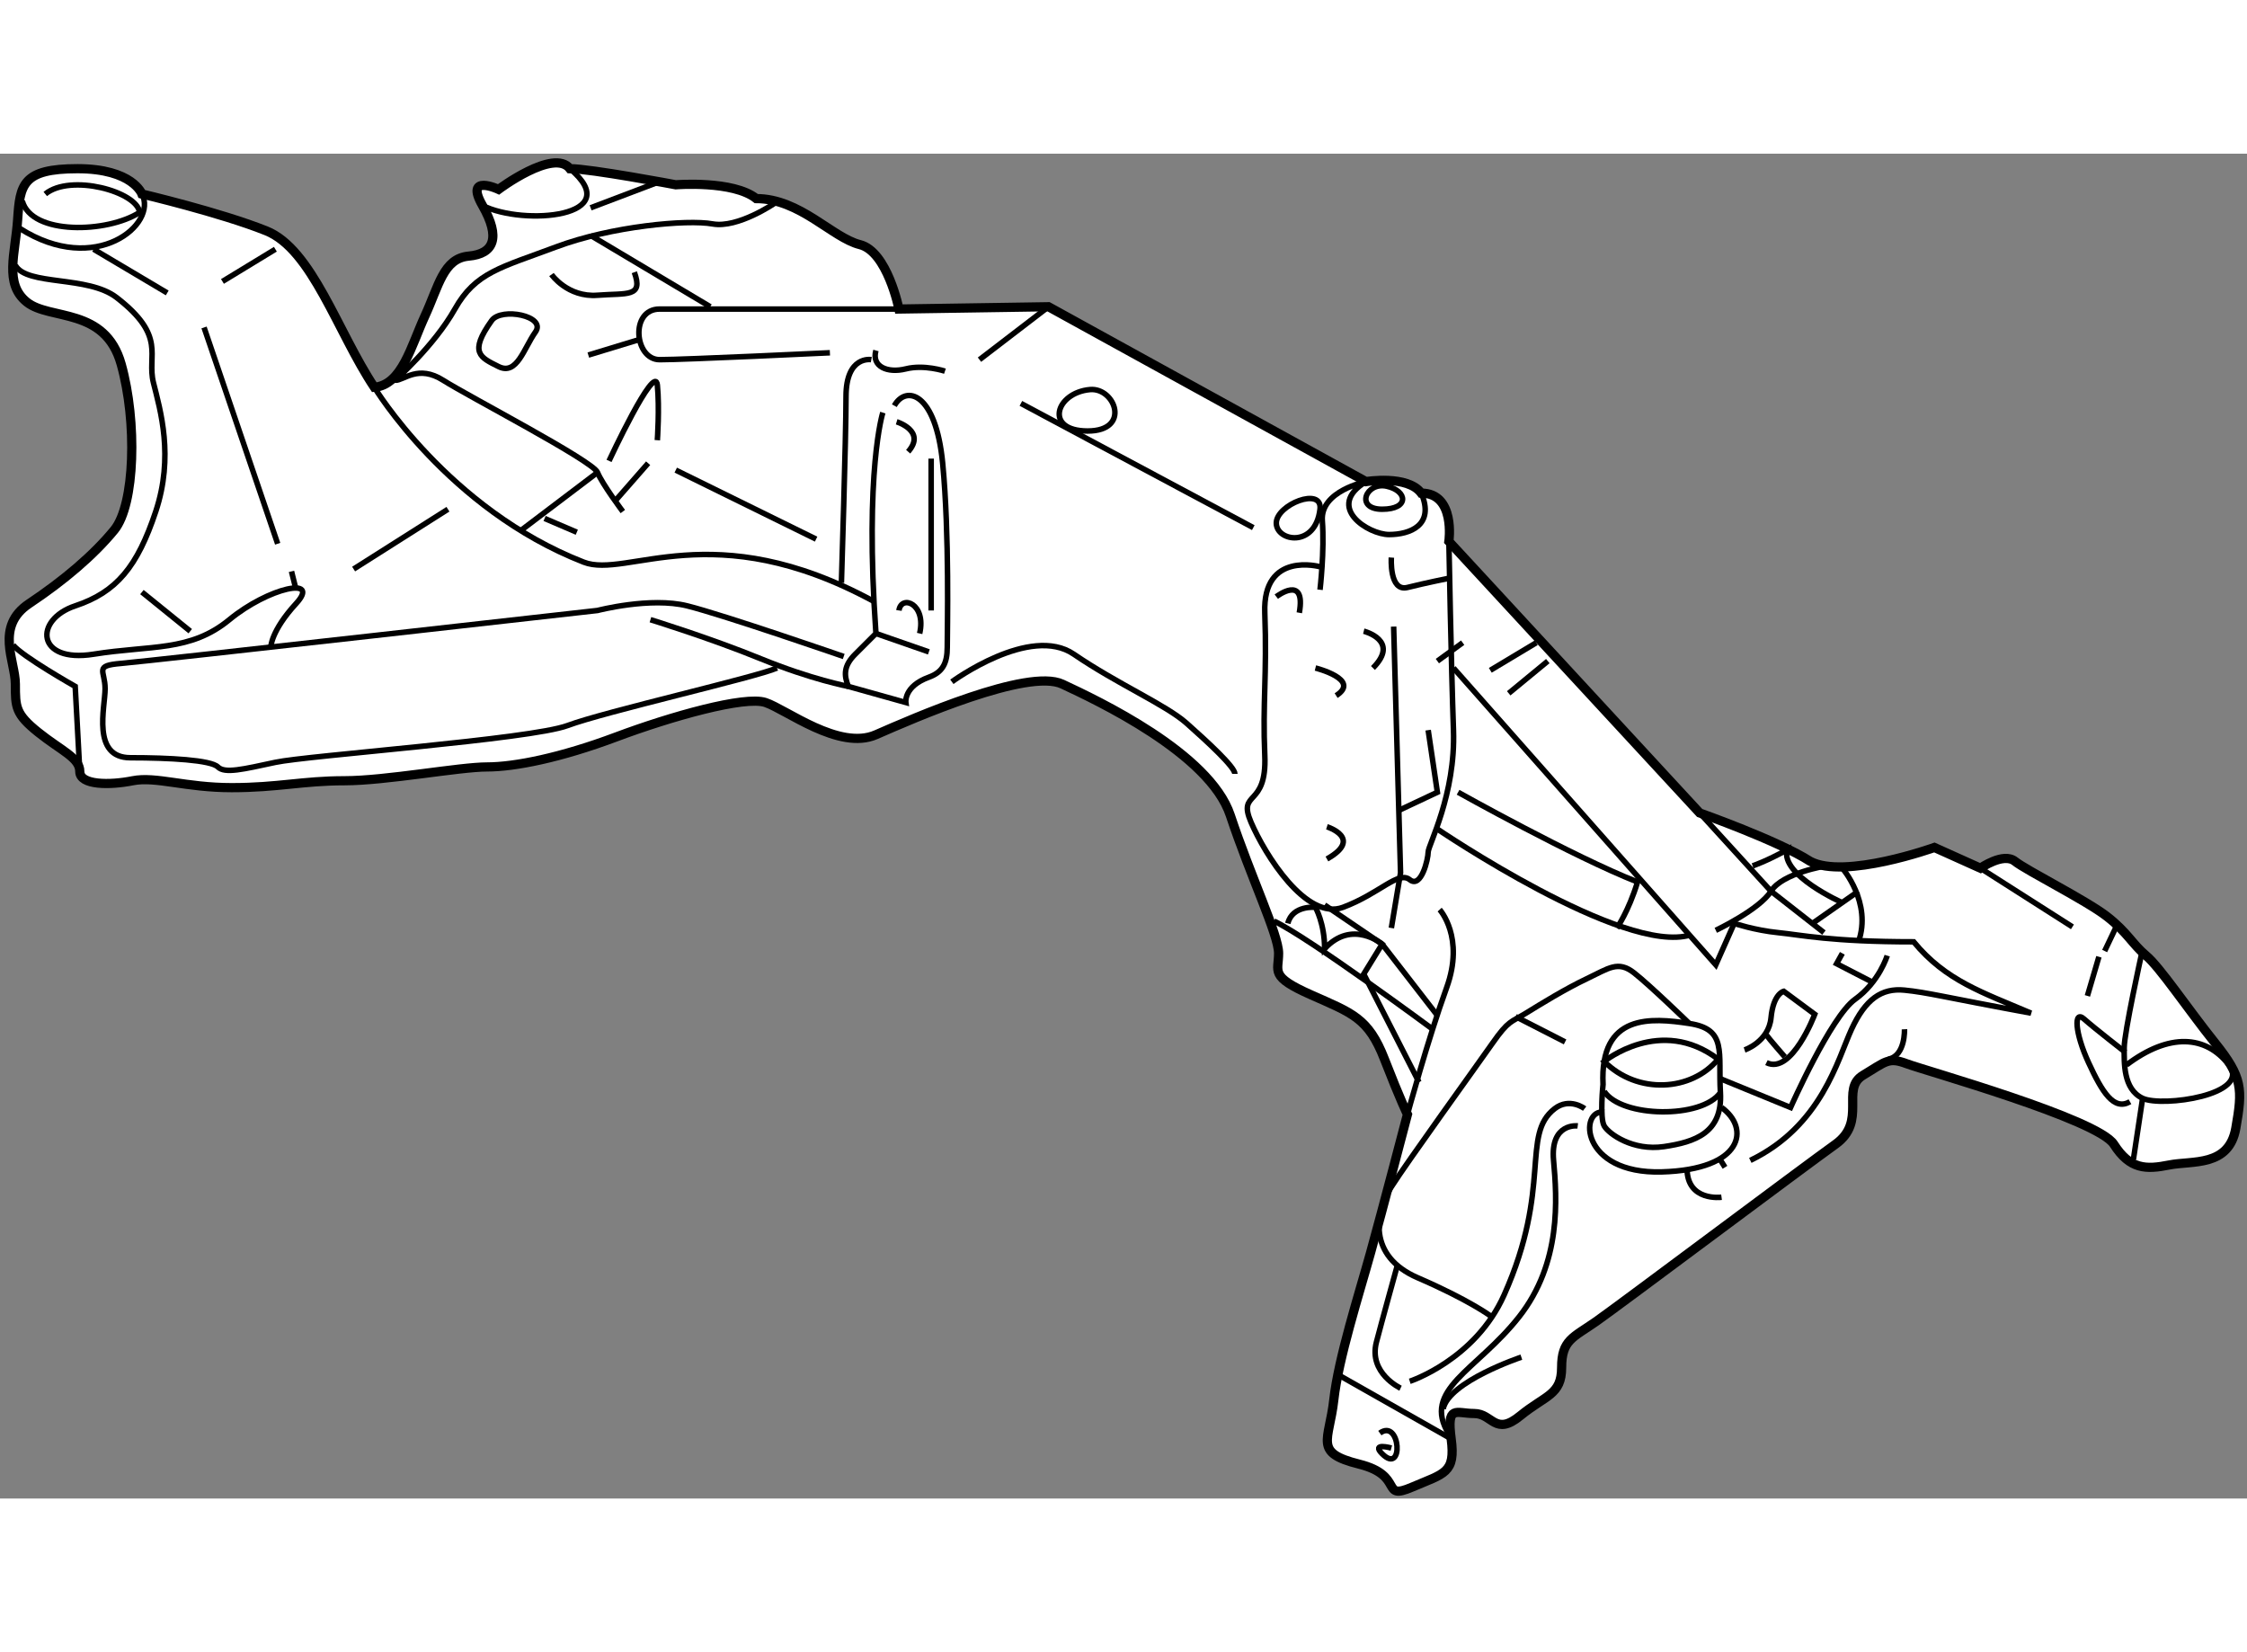 <?xml version="1.0" encoding="utf-8"?>
<!-- Generator: Adobe Illustrator 15.1.0, SVG Export Plug-In . SVG Version: 6.00 Build 0)  -->
<!DOCTYPE svg PUBLIC "-//W3C//DTD SVG 1.1//EN" "http://www.w3.org/Graphics/SVG/1.1/DTD/svg11.dtd">
<svg version="1.1" xmlns="http://www.w3.org/2000/svg" xmlns:xlink="http://www.w3.org/1999/xlink" x="0px" y="0px" width="244.8px"
	 height="180px" viewBox="100.24 4.337 122.068 73.058" enable-background="new 0 0 244.8 180" xml:space="preserve">
	
<rect x="100.24" y="4.337" width="122.068" height="73.058" fill="#808080" stroke="none"/>
	
<g><path fill="#FFFFFF" stroke="#000000" stroke-width="0.5" d="M107.95,6.527c0,0-0.5-1.375-3.5-1.375s-3.125,0.875-3.25,2.75
			s-0.75,3.5,0.5,4.5s4.25,0.25,5.125,3.375s0.75,7.625-0.375,9s-2.75,2.75-4.625,4s-0.75,3.125-0.75,4.375s0,1.625,1.25,2.625
			s2.25,1.375,2.25,2.125s1.625,0.75,2.875,0.5s2.875,0.375,5.375,0.375s3.875-0.375,6.125-0.375s6.25-0.75,7.75-0.75s4-0.5,7-1.625
			s7-2.25,8.125-1.875s4,2.625,6,1.75s8.25-3.625,10.125-2.75s8,3.75,9.125,7.125s2.625,6.5,2.625,7.5s-0.5,1.25,1.75,2.25
			s3.125,1.25,4,3.5s1.25,3,1.25,3s-1.375,5.25-2,7.5s-1.75,5.75-2,8s-1.125,2.875,1.375,3.5s1.125,2,2.875,1.25
			s2.375-0.75,2.125-2.625s0.25-1.375,1.25-1.375s1.125,1.25,2.5,0.125s2.25-1.125,2.25-2.625s0.625-1.625,1.875-2.5
			s11.25-8.375,13-9.625s0.25-3,1.5-3.75s1.375-1,2.375-0.625s10.375,3,11.25,4.375s1.75,1.375,3,1.125s3.25,0.125,3.625-2
			s0.375-2.75-1.125-4.625s-3-4.125-3.75-4.75s-1-1.25-2.125-2.125s-4.375-2.5-5-3s-1.875,0.375-1.875,0.375l-2.5-1.125
			c0,0-4.875,1.75-6.75,0.75c-1.75-1.125-6-2.625-6-2.625l-13.625-14.75c0,0,0.375-2.625-1.5-2.625c-0.75-1-3-0.625-3-0.625
			l-17.25-9.5l-8.125,0.125c0,0-0.625-3.125-2.125-3.5s-3.25-2.5-5.625-2.5c-1.25-1-4.375-0.75-4.375-0.75s-4.625-0.875-5.75-0.875
			c-0.875-1.125-3.875,1.125-3.875,1.125s-1.875-0.875-0.875,0.875s0.625,2.625-0.75,2.75s-1.625,1.625-2.375,3.25
			s-1.25,3.75-2.75,3.875c-2-3-3.375-7.5-5.875-8.5S107.95,6.527,107.95,6.527z"></path><path fill="none" stroke="#000000" stroke-width="0.3" d="M107.95,6.527c0.875,1.625-2.5,4.5-6.625,1.875"></path><line fill="none" stroke="#000000" stroke-width="0.3" x1="105.325" y1="9.527" x2="109.325" y2="11.902"></line><path fill="none" stroke="#000000" stroke-width="0.3" d="M102.7,6.527c1.375-1.125,5-0.125,5.125,1
			c-1.75,1.125-5.875,1.25-6.375-0.625"></path><path fill="none" stroke="#000000" stroke-width="0.3" d="M101.075,10.402c0.625,1.125,3.936,0.542,5.5,1.75
			c2.75,2.125,1.625,3.125,2,4.625s1.125,4,0.125,7s-2.125,4.375-4.375,5.125s-2.125,3.125,1,2.625s5.25-0.125,7.375-1.875
			s5-2.375,3.625-0.875s-1.375,2.375-1.375,2.375"></path><line fill="none" stroke="#000000" stroke-width="0.3" x1="115.325" y1="25.527" x2="111.325" y2="13.777"></line><line fill="none" stroke="#000000" stroke-width="0.3" x1="112.325" y1="11.277" x2="115.2" y2="9.527"></line><line fill="none" stroke="#000000" stroke-width="0.3" x1="107.95" y1="28.152" x2="110.575" y2="30.277"></line><line fill="none" stroke="#000000" stroke-width="0.3" x1="119.45" y1="26.902" x2="124.575" y2="23.652"></line><path fill="none" stroke="#000000" stroke-width="0.3" d="M120.575,17.027c0,0,4,6.625,11.375,9.5
			c2.358,0.919,7-2.625,15.75,2.125"></path><path fill="none" stroke="#000000" stroke-width="0.3" d="M151.575,16.152c0,0-1.125-0.375-2.125-0.125s-1.875-0.125-1.625-1"></path><path fill="none" stroke="#000000" stroke-width="0.3" d="M147.575,15.527c0,0-1.375-0.25-1.375,2s-0.25,10.125-0.25,10.125"></path><line fill="none" stroke="#000000" stroke-width="0.3" x1="147.825" y1="30.402" x2="150.7" y2="31.402"></line><path fill="none" stroke="#000000" stroke-width="0.3" d="M148.95,18.902c0,0,1.625,0.5,0.625,1.625"></path><path fill="none" stroke="#000000" stroke-width="0.3" d="M148.825,18.027c0.625-1.125,2.25-0.75,2.625,3.125s0.25,9.125,0.25,10
			s-0.257,1.354-1,1.625c-1.375,0.5-1.25,1.375-1.25,1.375l-3.125-0.875c-0.25-0.625-0.25-1.125,0.375-1.75s1.125-1.125,1.125-1.125
			c-0.625-8.875,0.375-12,0.375-12"></path><path fill="none" stroke="#000000" stroke-width="0.3" d="M146.325,33.277c0,0-2-0.375-4.75-1.5s-6-2.125-6-2.125"></path><path fill="none" stroke="#000000" stroke-width="0.3" d="M146.075,31.652c0,0-6.5-2.25-8.5-2.75s-4.875,0.25-4.875,0.25
			s-24.375,2.75-25.875,2.875s-0.875,0.375-0.875,1.375s-0.75,3.75,1.375,3.75s4.375,0.125,4.75,0.5s1.375,0.125,3.125-0.25
			s13.875-1.25,15.875-2s10.25-2.625,11.375-3.125"></path><path fill="none" stroke="#000000" stroke-width="0.3" d="M100.95,31.027c0.5,0.625,3.375,2.25,3.375,2.25l0.25,4.625"></path><line fill="none" stroke="#000000" stroke-width="0.3" x1="116.075" y1="27.027" x2="116.325" y2="28.027"></line><line fill="none" stroke="#000000" stroke-width="0.3" x1="135.45" y1="21.152" x2="133.7" y2="23.152"></line><line fill="none" stroke="#000000" stroke-width="0.3" x1="132.7" y1="21.652" x2="128.575" y2="24.777"></line><line fill="none" stroke="#000000" stroke-width="0.3" x1="129.825" y1="24.152" x2="131.575" y2="24.902"></line><path fill="none" stroke="#000000" stroke-width="0.3" d="M133.325,21.027c0,0,2.5-5.375,2.625-4.125s0,3,0,3"></path><line fill="none" stroke="#000000" stroke-width="0.3" x1="136.95" y1="21.527" x2="144.575" y2="25.277"></line><path fill="none" stroke="#000000" stroke-width="0.3" d="M145.325,15.152c0,0-7.875,0.375-9.25,0.375s-1.625-2.75,0-2.75
			s13,0,13,0"></path><line fill="none" stroke="#000000" stroke-width="0.3" x1="135.075" y1="14.402" x2="132.2" y2="15.277"></line><path fill="none" stroke="#000000" stroke-width="0.3" d="M126.95,13.402c0.523-0.733,3-0.25,2.375,0.625s-1,2.375-2,1.875
			S125.7,15.152,126.95,13.402z"></path><path fill="none" stroke="#000000" stroke-width="0.3" d="M130.2,10.902c0,0,0.875,1.25,2.5,1.125s2.5,0.125,2-1.25"></path><line fill="none" stroke="#000000" stroke-width="0.3" x1="138.825" y1="12.652" x2="132.325" y2="8.777"></line><path fill="none" stroke="#000000" stroke-width="0.3" d="M142.325,7.027c0,0-2,1.375-3.375,1.125s-5.5,0.125-8.5,1.25
			s-4.375,1.375-5.5,3.375s-3.25,3.875-3.25,3.875c0.5,0,1.25-0.875,2.625,0s8.125,4.375,8.375,5s1.375,2.125,1.375,2.125"></path><path fill="none" stroke="#000000" stroke-width="0.3" d="M126.45,7.152c2.25,1.125,7.875,0.625,4.75-2"></path><line fill="none" stroke="#000000" stroke-width="0.3" x1="132.325" y1="7.277" x2="135.95" y2="5.902"></line><line fill="none" stroke="#000000" stroke-width="0.3" x1="153.45" y1="15.527" x2="157.2" y2="12.652"></line><line fill="none" stroke="#000000" stroke-width="0.3" x1="150.825" y1="20.902" x2="150.825" y2="29.152"></line><path fill="none" stroke="#000000" stroke-width="0.3" d="M149.075,29.152c0.125-0.875,1.5-0.375,1.125,1.25"></path><line fill="none" stroke="#000000" stroke-width="0.3" x1="155.7" y1="17.902" x2="168.325" y2="24.652"></line><path fill="none" stroke="#000000" stroke-width="0.3" d="M159.45,17.152c-1.871,0.17-2.5,2.25-0.125,2.25
			S160.825,17.027,159.45,17.152z"></path><path fill="none" stroke="#000000" stroke-width="0.3" d="M151.95,33.027c0,0,4.25-3.125,6.625-1.5s5,2.75,6.125,3.75
			s2.625,2.375,2.625,2.75"></path><path fill="none" stroke="#000000" stroke-width="0.3" d="M171.95,26.777c0,0-3.125-0.875-3,2.5s-0.125,4.875,0,7.75
			s-1.5,1.875-0.75,3.625s3,5.375,5,4.625s3-2,3.625-1.5s1-1.125,1-1.5s1.5-3.125,1.375-6.625s-0.25-10.25-0.25-10.25"></path><line fill="none" stroke="#000000" stroke-width="0.3" x1="179.7" y1="30.902" x2="178.325" y2="31.902"></line><path fill="none" stroke="#000000" stroke-width="0.3" d="M175.825,26.277c0,0-0.125,1.875,0.875,1.625s2.25-0.5,2.25-0.5"></path><path fill="none" stroke="#000000" stroke-width="0.3" d="M177.45,22.777c0.75,1.75-0.625,2.25-1.75,2.25s-3.5-1.5-1.25-2.875
			c0,0-2.5,0.5-2.375,2.125s-0.125,3.75-0.125,3.75"></path><path fill="none" stroke="#000000" stroke-width="0.3" d="M175.575,22.402c-1.125-0.25-1.75,1.25-0.25,1.25
			S176.7,22.652,175.575,22.402z"></path><path fill="none" stroke="#000000" stroke-width="0.3" d="M171.95,23.652c0.146-1.248-2.375-0.25-2.375,0.75
			S171.7,25.777,171.95,23.652z"></path><path fill="none" stroke="#000000" stroke-width="0.3" d="M169.575,28.402c0,0,1.625-1.25,1.25,0.875"></path><path fill="none" stroke="#000000" stroke-width="0.3" d="M171.7,32.277c0,0,2.5,0.625,1.125,1.5"></path><path fill="none" stroke="#000000" stroke-width="0.3" d="M174.325,30.277c0,0,2,0.5,0.5,2"></path><path fill="none" stroke="#000000" stroke-width="0.3" d="M172.325,40.902c0,0,2,0.625,0,1.75"></path><polyline fill="none" stroke="#000000" stroke-width="0.3" points="175.95,30.027 176.325,43.402 175.825,46.402 		"></polyline><polyline fill="none" stroke="#000000" stroke-width="0.3" points="176.2,40.027 178.325,39.027 177.825,35.652 		"></polyline><path fill="none" stroke="#000000" stroke-width="0.3" d="M179.2,32.277l14.25,16.125l1-2.25c0,0,1.125,0.375,2.375,0.5
			s2.875,0.5,7.375,0.5c1.75,2.125,3.75,2.75,6.375,3.875c-4.75-0.875-5.625-1.125-6.875-1.25s-2.125,0.5-2.875,2.125
			s-1.625,5.25-5.5,7.125"></path><path fill="none" stroke="#000000" stroke-width="0.3" d="M193.45,46.527c0,0,2.375-1.125,3-2.125s3-1.375,3-1.375"></path><polyline fill="none" stroke="#000000" stroke-width="0.3" points="192.575,40.152 196.45,44.402 199.325,46.652 		"></polyline><line fill="none" stroke="#000000" stroke-width="0.3" x1="198.7" y1="46.152" x2="201.2" y2="44.402"></line><path fill="none" stroke="#000000" stroke-width="0.3" d="M200.325,43.152c0,0,1.625,1.875,0.875,4"></path><path fill="none" stroke="#000000" stroke-width="0.3" d="M200.325,45.027c0,0-3.375-1.5-3-2.875
			c-1.125,0.625-1.875,0.875-1.875,0.875"></path><line fill="none" stroke="#000000" stroke-width="0.3" x1="182.2" y1="33.652" x2="184.325" y2="31.902"></line><line fill="none" stroke="#000000" stroke-width="0.3" x1="183.7" y1="30.902" x2="181.2" y2="32.402"></line><path fill="none" stroke="#000000" stroke-width="0.3" d="M179.45,39.027c0,0,6.25,3.5,9.75,4.875c-0.5,1.625-1.125,2.5-1.125,2.5
			"></path><path fill="none" stroke="#000000" stroke-width="0.3" d="M178.325,41.027c0,0,10.125,6.875,13.75,5.75"></path><path fill="none" stroke="#000000" stroke-width="0.3" d="M178.45,45.402c0,0,1.375,1.5,0.375,4.25s-2.125,6.875-2.125,6.875"></path><polyline fill="none" stroke="#000000" stroke-width="0.3" points="172.2,45.152 175.325,47.277 178.325,51.152 		"></polyline><path fill="none" stroke="#000000" stroke-width="0.3" d="M178.075,51.902c0,0-6.75-5-8.625-5.875"></path><path fill="none" stroke="#000000" stroke-width="0.3" d="M177.325,54.777l-3-5.875l1-1.625c0,0-1.625-1.375-3.125,0.25
			c0-1.375-0.5-2.25-0.5-2.25s-1.25-0.125-1.5,0.875"></path><line fill="none" stroke="#000000" stroke-width="0.3" x1="207.825" y1="43.152" x2="212.825" y2="46.34"></line><line fill="none" stroke="#000000" stroke-width="0.3" x1="215.2" y1="46.34" x2="214.575" y2="47.652"></line><line fill="none" stroke="#000000" stroke-width="0.3" x1="214.263" y1="47.965" x2="213.638" y2="50.09"></line><path fill="none" stroke="#000000" stroke-width="0.3" d="M216.575,47.84c0,0-0.938,4.25-0.938,5.063s-0.063,2.25,1,2.75
			s5.938-0.188,4.688-1.813s-3.25-1.75-5.563,0"></path><path fill="none" stroke="#000000" stroke-width="0.3" d="M215.7,53.152c0,0-1.688-1.313-2.25-1.813s-0.5,0.75,0.25,2.375
			s1.375,2.625,2.25,2.125"></path><line fill="none" stroke="#000000" stroke-width="0.3" x1="216.638" y1="55.652" x2="216.138" y2="58.965"></line><path fill="none" stroke="#000000" stroke-width="0.3" d="M203.7,51.902c0,0,0.063,1.438-0.875,1.625"></path><path fill="none" stroke="#000000" stroke-width="0.3" d="M202.763,47.902c0,0-0.438,1.438-1.75,2.375s-3.5,5.875-3.5,5.875
			L193.7,54.59"></path><path fill="none" stroke="#000000" stroke-width="0.3" d="M195.013,53.027c0,0,1.313-0.438,1.438-1.75s0.688-1.438,0.688-1.438
			l1.688,1.25c0,0-1.25,3.313-2.625,2.625"></path><path fill="none" stroke="#000000" stroke-width="0.3" d="M196.2,52.215c0.125,0.188,1,1.188,1,1.188"></path><polyline fill="none" stroke="#000000" stroke-width="0.3" points="200.325,47.777 200.013,48.34 201.95,49.34 		"></polyline><path fill="none" stroke="#000000" stroke-width="0.3" d="M193.763,61.027c0,0-1.875,0.25-1.875-1.563"></path><line fill="none" stroke="#000000" stroke-width="0.3" x1="193.638" y1="58.902" x2="193.95" y2="59.402"></line><path fill="none" stroke="#000000" stroke-width="0.3" d="M193.763,56.152c1.563,1.125,1.188,3.375-3.25,3.5
			s-4.5-3.438-3.125-3.25"></path><path fill="none" stroke="#000000" stroke-width="0.3" d="M187.325,54.902c0,0-0.188,1.813,0.063,2.25s1.563,1.375,3.25,1.125
			s3.188-0.75,3.063-2.938s0.375-3.438-1.688-3.75S187.138,51.027,187.325,54.902z"></path><path fill="none" stroke="#000000" stroke-width="0.3" d="M187.388,53.652c0,0,3.063-2.5,6.188-0.125
			C192.138,55.277,189.2,55.465,187.388,53.652z"></path><path fill="none" stroke="#000000" stroke-width="0.3" d="M187.388,55.277c0.938,1.438,5.313,1.5,6.313,0.063"></path><path fill="none" stroke="#000000" stroke-width="0.3" d="M192.013,51.59c0,0-2.125-2.063-3-2.75s-1.375-0.25-2.563,0.313
			s-2.5,1.375-3.313,1.875s-0.938,0.375-1.813,1.625s-4.625,6.438-5.5,7.813s-1.313,3.75,1.438,4.938s3.938,2.063,3.938,2.063"></path><path fill="none" stroke="#000000" stroke-width="0.3" d="M176.138,64.777c0,0-0.847,3.053-1.125,4.125
			c-0.438,1.688,1.313,2.5,1.313,2.5"></path><path fill="none" stroke="#000000" stroke-width="0.3" d="M176.825,71.027c0,0,3.548-1.158,5.125-4.688
			c2.625-5.875,0.896-8.698,2.75-10.125c0.813-0.625,1.625,0,1.625,0"></path><path fill="none" stroke="#000000" stroke-width="0.3" d="M185.95,57.152c0,0-1.5-0.188-1.313,1.875s0.438,5.563-1.875,8.5
			s-5.313,3.938-3.813,6.375"></path><path fill="none" stroke="#000000" stroke-width="0.3" d="M182.888,69.715c0,0-3.938,1.313-4.25,2.813"></path><line fill="none" stroke="#000000" stroke-width="0.3" x1="182.575" y1="51.215" x2="185.263" y2="52.59"></line><line fill="none" stroke="#000000" stroke-width="0.3" x1="173.013" y1="70.715" x2="179.075" y2="74.152"></line><path fill="none" stroke="#000000" stroke-width="0.3" d="M175.2,73.84c1.125-0.813,1.319,2.319,0.125,1.125
			c-0.625-0.625,0.5-0.313,0.5-0.313"></path></g>


</svg>